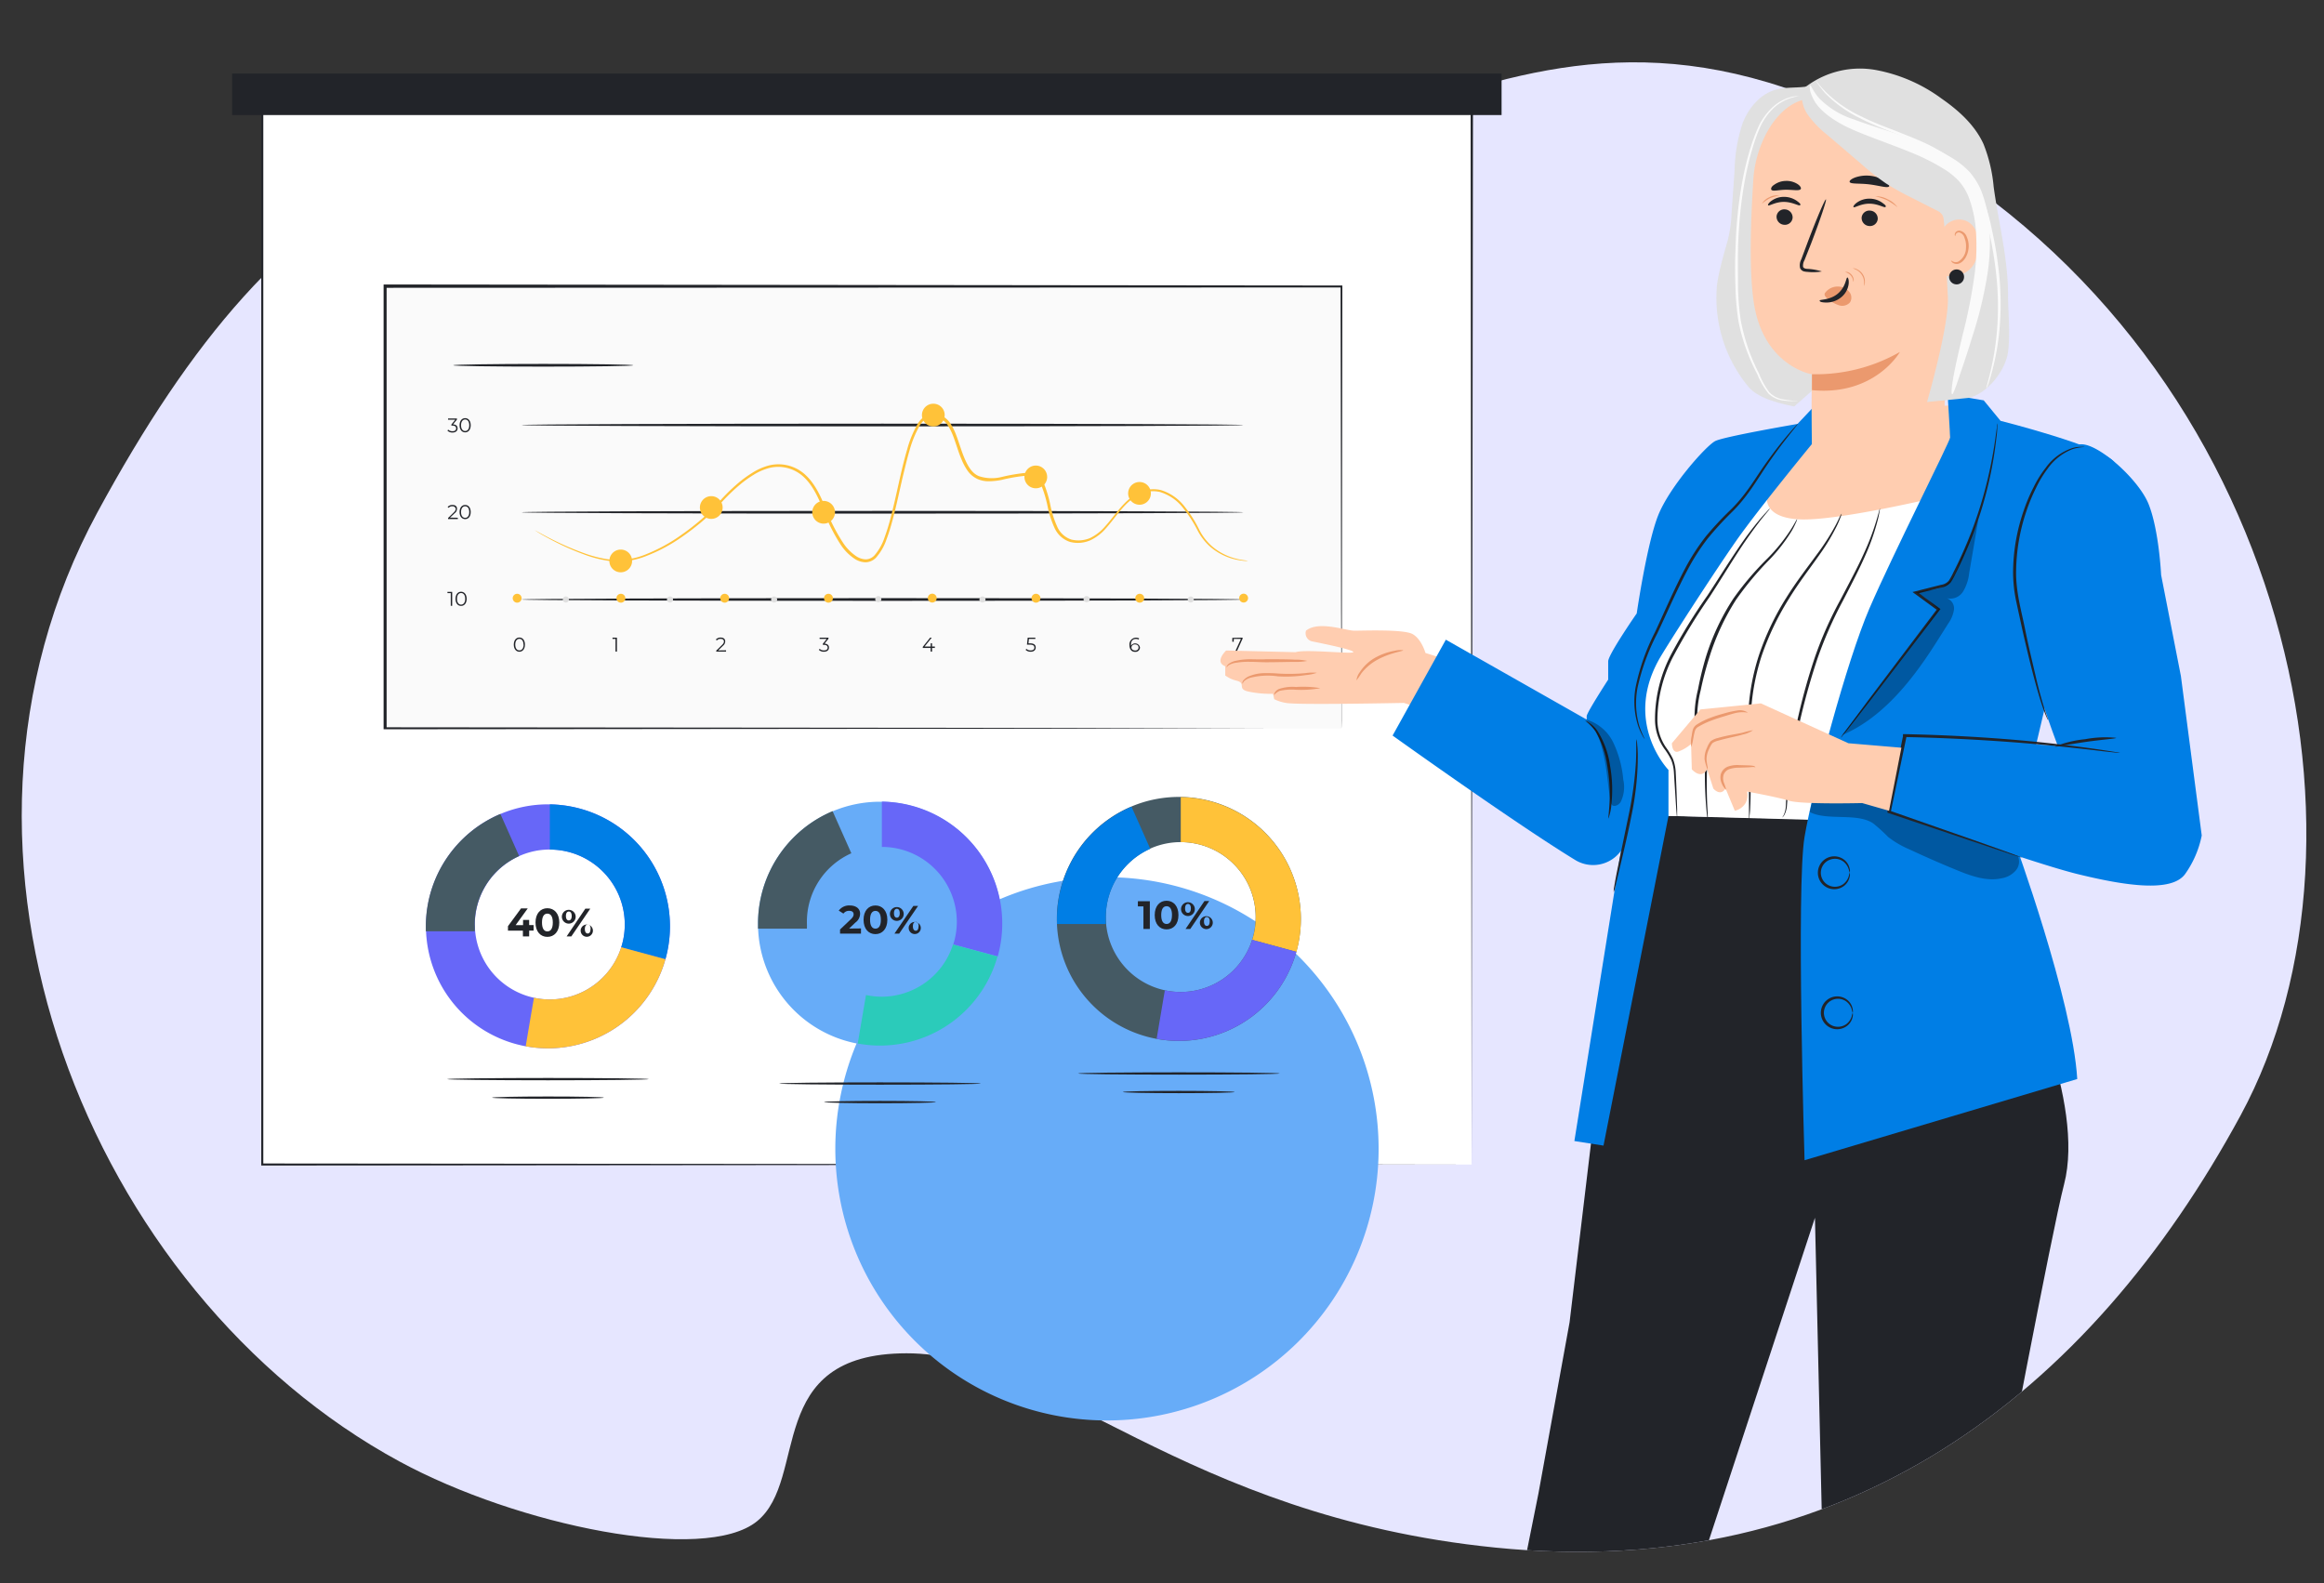 <svg xmlns="http://www.w3.org/2000/svg" xmlns:xlink="http://www.w3.org/1999/xlink" width="634" height="432" viewBox="0 0 634 432">
  <rect x="0" y="0" width="634" height="432" fill="#333333" stroke="none"/>
  <defs>
    <clipPath id="clip-path">
      <rect id="Rectangle_5276" data-name="Rectangle 5276" width="634" height="432" transform="translate(162 5509)" fill="none" stroke="#707070" stroke-width="1"/>
    </clipPath>
    <clipPath id="clip-path-2">
      <rect id="Rectangle_5275" data-name="Rectangle 5275" width="623.256" height="586.834" fill="none"/>
    </clipPath>
    <clipPath id="clip-path-4">
      <path id="Path_29614" data-name="Path 29614" d="M476.18,0V5.427C433.9-7.158,401.8,4.549,367.808,16.255c-33.974,11.7-69.837,23.4-119.631,10.85C126.528-3.558,71.521,28.957,20.674,122.734A172.4,172.4,0,0,0,0,205.211v.513c.1,72.143,42.4,143.119,103.107,176.032,32.254,17.489,83.2,27.882,97.47,16.288s1.618-45.785,40.805-45.831,75.238,44.4,160.567,53c95.719,9.649,162.08-41.759,203.378-117.928,36.989-68.221,17.353-182.107-64.646-247.154V0Z" fill="none"/>
    </clipPath>
    <clipPath id="clip-path-5">
      <rect id="Rectangle_5272" data-name="Rectangle 5272" width="57.106" height="22.118" fill="none"/>
    </clipPath>
    <clipPath id="clip-path-6">
      <rect id="Rectangle_5273" data-name="Rectangle 5273" width="10.46" height="23.549" fill="none"/>
    </clipPath>
    <clipPath id="clip-path-7">
      <rect id="Rectangle_5274" data-name="Rectangle 5274" width="37.326" height="58.935" fill="none"/>
    </clipPath>
  </defs>
  <g id="team-dev-process-step-3" transform="translate(-162 -5509)" clip-path="url(#clip-path)">
    <g id="Group_9865" data-name="Group 9865" transform="translate(167.93 5526)">
      <g id="Group_9864" data-name="Group 9864" clip-path="url(#clip-path-2)">
        <g id="Group_9852" data-name="Group 9852">
          <g id="Group_9851" data-name="Group 9851" clip-path="url(#clip-path-2)">
            <path id="Path_29490" data-name="Path 29490" d="M509.483,19.527C401.617-38.958,360.076,55.311,248.176,27.1,126.528-3.558,71.52,28.956,20.674,122.734s-2.019,213.233,82.432,259.022c32.255,17.488,83.2,27.881,97.471,16.288s1.618-45.785,40.805-45.831,75.238,44.4,160.567,53c95.719,9.648,162.079-41.759,203.378-117.929s12.023-209.275-95.843-267.76" transform="translate(0 0)" fill="#e6e6ff"/>
            <rect id="Rectangle_5268" data-name="Rectangle 5268" width="329.987" height="289.661" transform="translate(65.547 11.055)" fill="#fff"/>
            <path id="Path_29491" data-name="Path 29491" d="M383.338,298.7c0-2.243-.109-115.33-.267-289.649l.267.267L53.387,9.367l.316-.316V298.7l-.279-.279,329.987.279-329.987.279h-.279V8.736H383.714V9c-.267,174.379-.376,287.454-.376,289.7" transform="translate(12.196 2.005)" fill="#222429"/>
            <rect id="Rectangle_5269" data-name="Rectangle 5269" width="346.323" height="11.325" transform="translate(57.385 3.065)" fill="#222429"/>
            <rect id="Rectangle_5270" data-name="Rectangle 5270" width="260.913" height="120.617" transform="translate(99.072 61.156)" fill="#fafafa"/>
            <path id="Path_29492" data-name="Path 29492" d="M341.582,170.46v-8.427c0-5.5,0-13.6-.073-24.031,0-20.83-.085-50.924-.146-88.159l.267.267-260.887.1.375-.363V170.46l-.352-.352,187.327.17,54.113.1h.242l-54.039.1-187.559.17h-.557V49.3h.387l260.9.278h.267v.268c-.06,37.272-.109,67.451-.134,88.328,0,10.392,0,18.479-.073,23.97v6.221c0,1.37-.06,2.1-.06,2.1" transform="translate(18.426 11.313)" fill="#222429"/>
            <path id="Path_29493" data-name="Path 29493" d="M95.75,117.51v3.808h-.389v-3.468h-.9v-.339Z" transform="translate(21.678 26.966)" fill="#222429"/>
            <path id="Path_29494" data-name="Path 29494" d="M96.25,119.42c0-1.212.643-1.94,1.516-1.94s1.527.728,1.527,1.94-.642,1.928-1.527,1.928-1.516-.716-1.516-1.928m2.643,0c0-1.018-.461-1.588-1.127-1.588s-1.115.57-1.115,1.588S97.111,121,97.766,121s1.127-.569,1.127-1.576" transform="translate(22.088 26.959)" fill="#222429"/>
            <path id="Path_29495" data-name="Path 29495" d="M97.281,101.713v.352H94.613v-.279l1.588-1.552c.424-.424.51-.679.51-.945a.848.848,0,0,0-.9-.7,1.211,1.211,0,0,0-1.03.424l-.279-.242a1.682,1.682,0,0,1,1.345-.546c.776,0,1.212.387,1.212,1.03a1.536,1.536,0,0,1-.63,1.212l-1.286,1.212Z" transform="translate(21.687 22.539)" fill="#222429"/>
            <path id="Path_29496" data-name="Path 29496" d="M97.147,100.16c0-1.212.644-1.94,1.529-1.94s1.513.728,1.513,1.94-.641,1.928-1.513,1.928-1.529-.716-1.529-1.928m2.645,0c0-1.018-.461-1.576-1.115-1.576s-1.127.558-1.127,1.576.46,1.576,1.127,1.576,1.115-.558,1.115-1.576" transform="translate(22.293 22.54)" fill="#222429"/>
            <path id="Path_29497" data-name="Path 29497" d="M97.218,81.746c0,.631-.473,1.127-1.382,1.127a1.945,1.945,0,0,1-1.371-.5l.182-.3a1.683,1.683,0,0,0,1.212.436c.631,0,.97-.29.97-.764s-.315-.764-1.018-.764h-.279v-.291l1.055-1.322H94.624V79.03h2.425v.291l-1.079,1.345c.837-.012,1.249.413,1.249,1.079" transform="translate(21.678 18.136)" fill="#222429"/>
            <path id="Path_29498" data-name="Path 29498" d="M97.147,80.9c0-1.212.644-1.94,1.529-1.94s1.513.728,1.513,1.94-.641,1.94-1.513,1.94-1.529-.728-1.529-1.94m2.645,0c0-1.018-.461-1.576-1.115-1.576s-1.127.558-1.127,1.576.46,1.576,1.127,1.576,1.115-.558,1.115-1.576" transform="translate(22.293 18.12)" fill="#222429"/>
            <path id="Path_29499" data-name="Path 29499" d="M109.179,129.578c0-1.212.643-1.94,1.528-1.94s1.515.728,1.515,1.94-.642,1.94-1.515,1.94-1.528-.728-1.528-1.94m2.643,0c0-1.018-.461-1.576-1.115-1.576s-1.127.558-1.127,1.576.46,1.576,1.127,1.576,1.152-.558,1.152-1.576Z" transform="translate(25.055 29.291)" fill="#222429"/>
            <path id="Path_29500" data-name="Path 29500" d="M132.294,127.667v3.808h-.388v-3.456h-.824v-.352Z" transform="translate(30.081 29.297)" fill="#222429"/>
            <path id="Path_29501" data-name="Path 29501" d="M156.8,131.128v.352h-2.679v-.267l1.587-1.552c.425-.424.51-.68.51-.934,0-.449-.316-.714-.885-.714a1.27,1.27,0,0,0-1.043.424l-.279-.243a1.685,1.685,0,0,1,1.345-.545c.777,0,1.214.4,1.214,1.03a1.554,1.554,0,0,1-.618,1.212l-1.3,1.274Z" transform="translate(35.342 29.292)" fill="#222429"/>
            <path id="Path_29502" data-name="Path 29502" d="M179.632,130.383c0,.631-.461,1.127-1.382,1.127a1.94,1.94,0,0,1-1.371-.5l.194-.3a1.647,1.647,0,0,0,1.212.436c.631,0,.982-.289.982-.763s-.327-.75-1.03-.75h-.279v-.291l1.055-1.323h-1.94v-.352H179.5v.28L178.42,129.3c.8.037,1.212.472,1.212,1.078" transform="translate(40.59 29.297)" fill="#222429"/>
            <path id="Path_29503" data-name="Path 29503" d="M203.224,130.48h-.764v.995h-.388v-.995h-2.145v-.291l2.013-2.522h.436l-1.952,2.425h1.661v-.884h.376v.884h.764Z" transform="translate(45.879 29.297)" fill="#222429"/>
            <path id="Path_29504" data-name="Path 29504" d="M225.5,130.359c0,.643-.449,1.152-1.382,1.152a1.945,1.945,0,0,1-1.359-.5l.182-.3a1.652,1.652,0,0,0,1.212.436c.643,0,.982-.315.982-.776s-.3-.788-1.212-.788h-.813l.207-1.916H225.4v.352h-1.746l-.133,1.212h.5c1.043,0,1.479.449,1.479,1.127" transform="translate(51.118 29.297)" fill="#222429"/>
            <path id="Path_29505" data-name="Path 29505" d="M248.655,130.335a1.214,1.214,0,0,1-1.21,1.216q-.044,0-.089,0c-1.018,0-1.564-.7-1.564-1.9a1.81,1.81,0,0,1,2.643-1.77l-.157.315a1.433,1.433,0,0,0-.74-.17c-.824,0-1.345.521-1.345,1.553a2.687,2.687,0,0,0,0,.315,1.333,1.333,0,0,1,2.461.449m-.389,0c0-.5-.364-.825-.958-.825a.885.885,0,0,0-.977.782c0,.018,0,.037,0,.055,0,.424.352.813,1.007.813a.824.824,0,0,0,.926-.708.747.747,0,0,0,.007-.1Z" transform="translate(56.405 29.297)" fill="#222429"/>
            <path id="Path_29506" data-name="Path 29506" d="M271.413,127.667v.279l-1.6,3.529h-.424l1.564-3.456H269v.764h-.388v-1.055Z" transform="translate(61.642 29.297)" fill="#222429"/>
            <path id="Path_29507" data-name="Path 29507" d="M307.8,119.276c0,.207-44.073.364-98.441.364s-98.441-.157-98.441-.364,44.061-.376,98.441-.376,98.441.17,98.441.376" transform="translate(25.453 27.285)" fill="#222429"/>
            <path id="Path_29508" data-name="Path 29508" d="M307.8,99.918c0,.207-44.073.364-98.441.364s-98.441-.157-98.441-.364,44.061-.376,98.441-.376,98.441.17,98.441.376" transform="translate(25.453 22.843)" fill="#222429"/>
            <path id="Path_29509" data-name="Path 29509" d="M307.8,80.559c0,.207-44.073.364-98.441.364s-98.441-.157-98.441-.364,44.061-.376,98.441-.376,98.441.17,98.441.376" transform="translate(25.453 18.4)" fill="#222429"/>
            <path id="Path_29510" data-name="Path 29510" d="M121.717,119.362a.825.825,0,0,1-.825.825h-.011a.813.813,0,0,1-.825-.8v-.025a.824.824,0,0,1,.813-.836h.012a.836.836,0,0,1,.836.836" transform="translate(27.551 27.199)" fill="#e0e0e0"/>
            <path id="Path_29511" data-name="Path 29511" d="M144.823,119.362a.814.814,0,0,1-.8.825H144a.825.825,0,0,1-.836-.813v-.012a.836.836,0,0,1,.836-.836.824.824,0,0,1,.825.824v.012" transform="translate(32.853 27.199)" fill="#e0e0e0"/>
            <path id="Path_29512" data-name="Path 29512" d="M167.1,118.536a.824.824,0,1,1-.825.825.825.825,0,0,1,.825-.825" transform="translate(38.158 27.202)" fill="#e0e0e0"/>
            <path id="Path_29513" data-name="Path 29513" d="M191.046,119.381a.836.836,0,1,1,0-.2.791.791,0,0,1,0,.2" transform="translate(43.459 27.181)" fill="#e0e0e0"/>
            <path id="Path_29514" data-name="Path 29514" d="M214.161,119.362a.825.825,0,0,1-.825.825h-.011a.813.813,0,0,1-.825-.8v-.025a.824.824,0,0,1,.813-.836h.012a.836.836,0,0,1,.836.836" transform="translate(48.765 27.199)" fill="#e0e0e0"/>
            <path id="Path_29515" data-name="Path 29515" d="M237.268,119.381a.836.836,0,1,1,0-.2.788.788,0,0,1,0,.2" transform="translate(54.066 27.181)" fill="#e0e0e0"/>
            <path id="Path_29516" data-name="Path 29516" d="M259.546,118.536a.824.824,0,1,1-.825.825.825.825,0,0,1,.825-.825" transform="translate(59.372 27.202)" fill="#e0e0e0"/>
            <path id="Path_29517" data-name="Path 29517" d="M111.368,119.146a1.212,1.212,0,1,1-1.212-1.212,1.212,1.212,0,0,1,1.212,1.212" transform="translate(25 27.064)" fill="#ffc239"/>
            <path id="Path_29518" data-name="Path 29518" d="M134.385,119.146a1.212,1.212,0,1,1-1.212-1.212,1.212,1.212,0,0,1,1.212,1.212" transform="translate(30.282 27.064)" fill="#ffc239"/>
            <path id="Path_29519" data-name="Path 29519" d="M157.412,119.146a1.212,1.212,0,1,1-1.212-1.212,1.212,1.212,0,0,1,1.212,1.212" transform="translate(35.567 27.064)" fill="#ffc239"/>
            <path id="Path_29520" data-name="Path 29520" d="M180.439,119.146a1.212,1.212,0,1,1-1.212-1.212,1.212,1.212,0,0,1,1.212,1.212" transform="translate(40.851 27.064)" fill="#ffc239"/>
            <path id="Path_29521" data-name="Path 29521" d="M203.466,119.147a1.207,1.207,0,1,1,0-.063c0,.021,0,.042,0,.063" transform="translate(46.135 27.063)" fill="#ffc239"/>
            <path id="Path_29522" data-name="Path 29522" d="M249.51,119.146a1.212,1.212,0,1,1-1.212-1.212,1.212,1.212,0,0,1,1.212,1.212" transform="translate(56.701 27.064)" fill="#ffc239"/>
            <path id="Path_29523" data-name="Path 29523" d="M226.483,119.146a1.212,1.212,0,1,1-1.212-1.212,1.212,1.212,0,0,1,1.212,1.212" transform="translate(51.417 27.064)" fill="#ffc239"/>
            <path id="Path_29524" data-name="Path 29524" d="M272.557,119.147a1.207,1.207,0,1,1,0-.063c0,.021,0,.042,0,.063" transform="translate(61.99 27.063)" fill="#ffc239"/>
            <path id="Path_29525" data-name="Path 29525" d="M136.59,111.225a3.1,3.1,0,1,1-3.1-3.1,3.1,3.1,0,0,1,3.1,3.1" transform="translate(29.92 24.812)" fill="#ffc239"/>
            <path id="Path_29526" data-name="Path 29526" d="M156.678,99.372a3.1,3.1,0,1,1-3.1-3.1,3.1,3.1,0,0,1,3.1,3.1" transform="translate(34.53 22.092)" fill="#ffc239"/>
            <path id="Path_29527" data-name="Path 29527" d="M181.608,100.427a3.1,3.1,0,1,1-3.1-3.1,3.1,3.1,0,0,1,3.1,3.1" transform="translate(40.251 22.334)" fill="#ffc239"/>
            <path id="Path_29528" data-name="Path 29528" d="M205.947,78.859a3.1,3.1,0,1,1-3.1-3.1h.012a3.092,3.092,0,0,1,3.092,3.092v.012" transform="translate(45.836 17.384)" fill="#ffc239"/>
            <path id="Path_29529" data-name="Path 29529" d="M228.688,92.575a3.1,3.1,0,1,1-3.116-3.092h.011a3.1,3.1,0,0,1,3.1,3.092" transform="translate(51.055 20.535)" fill="#ffc239"/>
            <path id="Path_29530" data-name="Path 29530" d="M251.7,96.224a3.1,3.1,0,1,1-3.116-3.092h.023a3.092,3.092,0,0,1,3.092,3.092" transform="translate(56.337 21.372)" fill="#ffc239"/>
            <path id="Path_29531" data-name="Path 29531" d="M308.431,118.149a5.538,5.538,0,0,1-.728,0,16.9,16.9,0,0,1-2.122-.279,16.075,16.075,0,0,1-7.36-3.5,15.339,15.339,0,0,1-3.637-4.7,34.709,34.709,0,0,0-3.8-5.868,12.556,12.556,0,0,0-6.4-4.462,8.114,8.114,0,0,0-4.231.157,11.343,11.343,0,0,0-3.929,2.219c-2.425,2.013-4.183,4.849-6.522,7.48a12.94,12.94,0,0,1-4.257,3.3,8.551,8.551,0,0,1-5.589.46,6.979,6.979,0,0,1-4.255-3.9,27.405,27.405,0,0,1-1.831-5.651,32.119,32.119,0,0,0-1.686-5.734,4.46,4.46,0,0,0-1.807-2.17,5.8,5.8,0,0,0-2.861-.558,47.171,47.171,0,0,0-6.232,1.1,18.2,18.2,0,0,1-3.274.364,7.272,7.272,0,0,1-3.345-.642,6.793,6.793,0,0,1-2.643-2.219,16.1,16.1,0,0,1-1.625-3.02c-.9-2.085-1.491-4.292-2.3-6.4a15.418,15.418,0,0,0-1.5-3,5.533,5.533,0,0,0-2.426-2.048c-.255-.073-.509-.17-.763-.231l-.824-.073a2.991,2.991,0,0,0-1.516.3A6.3,6.3,0,0,0,218.7,81.5a29.362,29.362,0,0,0-2.619,6.5c-.68,2.292-1.213,4.619-1.8,6.983-.91,3.9-1.709,7.8-2.716,11.6-.509,1.9-1.055,3.8-1.746,5.626a14.534,14.534,0,0,1-2.935,5.1,4.131,4.131,0,0,1-2.8,1.212,5.749,5.749,0,0,1-2.861-.873,13.521,13.521,0,0,1-4.013-4.074,48.928,48.928,0,0,1-4.85-9.857c-1.357-3.262-2.886-6.5-5.42-8.718a10.149,10.149,0,0,0-9.106-2.219,15.551,15.551,0,0,0-4.329,1.9,30.532,30.532,0,0,0-3.783,2.739,50.365,50.365,0,0,0-6.3,6.342,68.608,68.608,0,0,1-9.348,7.772,45.15,45.15,0,0,1-9.579,5.177,20.857,20.857,0,0,1-9.372,1.564,32.408,32.408,0,0,1-7.808-1.891,72.175,72.175,0,0,1-10.136-4.631c-1.127-.618-1.977-1.1-2.534-1.454s-.837-.546-.837-.546l.885.472,2.559,1.371a79.138,79.138,0,0,0,10.173,4.486,33.1,33.1,0,0,0,7.736,1.794,20.6,20.6,0,0,0,9.166-1.6,45,45,0,0,0,9.445-5.188,67.02,67.02,0,0,0,9.227-7.736,51.576,51.576,0,0,1,6.366-6.463,31.017,31.017,0,0,1,3.856-2.8,16.151,16.151,0,0,1,4.5-1.988,10.806,10.806,0,0,1,9.7,2.34c2.679,2.341,4.243,5.675,5.614,8.96a48.593,48.593,0,0,0,4.849,9.7,13.085,13.085,0,0,0,3.8,3.856,5.071,5.071,0,0,0,2.509.764,3.345,3.345,0,0,0,2.279-1.043,14.23,14.23,0,0,0,2.765-4.85,56.787,56.787,0,0,0,1.709-5.554c.995-3.782,1.807-7.674,2.7-11.59.558-2.426,1.129-4.718,1.807-7.02a29.084,29.084,0,0,1,2.716-6.681,6.942,6.942,0,0,1,2.559-2.643,3.735,3.735,0,0,1,1.879-.387l.922.1c.3.074.594.182.9.267a6.148,6.148,0,0,1,2.79,2.316,15.74,15.74,0,0,1,1.576,3.152c.824,2.158,1.419,4.352,2.292,6.377s1.964,4.05,3.916,4.85a11.192,11.192,0,0,0,6.2.23,47.561,47.561,0,0,1,6.329-1.091,6.427,6.427,0,0,1,3.2.642,5.161,5.161,0,0,1,2.1,2.486,32.494,32.494,0,0,1,1.709,5.868,27.152,27.152,0,0,0,1.77,5.517,6.394,6.394,0,0,0,3.868,3.638,8.063,8.063,0,0,0,5.177-.413,12.436,12.436,0,0,0,4.061-3.152c2.3-2.534,4.11-5.42,6.608-7.492a11.975,11.975,0,0,1,4.122-2.3,8.691,8.691,0,0,1,4.486-.133,12.92,12.92,0,0,1,6.607,4.667,33.54,33.54,0,0,1,3.783,5.965,15.123,15.123,0,0,0,3.5,4.644,16.249,16.249,0,0,0,7.2,3.578,20.615,20.615,0,0,0,2.085.352Z" transform="translate(26.116 17.888)" fill="#ffc239"/>
            <path id="Path_29532" data-name="Path 29532" d="M144.84,67.3c0,.207-11,.364-24.553.364s-24.54-.157-24.54-.364,10.985-.376,24.54-.376,24.553.17,24.553.376" transform="translate(21.972 15.357)" fill="#222429"/>
            <path id="Path_29533" data-name="Path 29533" d="M122.975,164.658a33.283,33.283,0,1,0,33.282,33.283v-.049a33.283,33.283,0,0,0-33.282-33.234m.5,53.228a20.449,20.449,0,1,1,.012,0Z" transform="translate(20.583 37.786)" fill="#6767f8"/>
            <path id="Path_29534" data-name="Path 29534" d="M117.177,164.668V177a20.442,20.442,0,0,1,20.443,20.443,20.143,20.143,0,0,1-.97,6.2l12.064,3.274a33.259,33.259,0,0,0-31.524-42.243Z" transform="translate(26.89 37.788)" fill="#007ee5"/>
            <path id="Path_29535" data-name="Path 29535" d="M103,196.956a20.442,20.442,0,0,1,12.125-18.672l-5.117-11.494A33.284,33.284,0,0,0,89.662,197.4V198.8H103a15.608,15.608,0,0,0,0-1.843" transform="translate(20.576 38.275)" fill="#455a64"/>
            <path id="Path_29536" data-name="Path 29536" d="M118.394,210.61a20.308,20.308,0,0,1-4.317-.461c-.521,2.958-1.491,8.706-2.255,13.24a33.281,33.281,0,0,0,38.12-23.752l-12.064-3.273a20.457,20.457,0,0,1-19.485,14.246" transform="translate(25.661 45.062)" fill="#ffc239"/>
            <path id="Path_29537" data-name="Path 29537" d="M114.883,193.807h-1.212V195.4h-1.71v-1.588h-4.073v-1.212l3.564-4.85h1.831l-3.3,4.559h2.025v-1.419h1.661V192.3h1.212Z" transform="translate(24.758 43.084)" fill="#222429"/>
            <path id="Path_29538" data-name="Path 29538" d="M114,191.61c0-2.486,1.382-3.9,3.236-3.9s3.251,1.418,3.251,3.9-1.382,3.916-3.251,3.916S114,194.108,114,191.61m4.716,0c0-1.71-.606-2.425-1.48-2.425s-1.467.714-1.467,2.425.607,2.425,1.467,2.425S118.718,193.331,118.718,191.61Z" transform="translate(26.161 43.075)" fill="#222429"/>
            <path id="Path_29539" data-name="Path 29539" d="M119.861,189.805a1.881,1.881,0,1,1-.011.218,2.1,2.1,0,0,1,.011-.218m2.668,0c0-.813-.315-1.214-.788-1.214s-.788.4-.788,1.214.327,1.212.788,1.212S122.529,190.616,122.529,189.805Zm3.722-2H127.6l-5.165,7.565h-1.285Zm-1.212,5.565a1.668,1.668,0,1,1-.047.241,1.58,1.58,0,0,1,.011-.241Zm2.656,0c0-.8-.3-1.212-.788-1.212s-.788.4-.788,1.212.327,1.211.788,1.211.751-.411.751-1.211Z" transform="translate(27.503 43.098)" fill="#222429"/>
            <path id="Path_29540" data-name="Path 29540" d="M149.437,225.692c0,.17-12.33.315-27.535.315s-27.535-.145-27.535-.315,12.332-.315,27.535-.315,27.535.133,27.535.315" transform="translate(21.655 51.72)" fill="#222429"/>
            <path id="Path_29541" data-name="Path 29541" d="M134.891,229.8c0,.17-6.838.315-15.278.315s-15.276-.145-15.276-.315,6.838-.315,15.276-.315,15.278.133,15.278.315" transform="translate(23.943 52.664)" fill="#222429"/>
            <path id="Path_29542" data-name="Path 29542" d="M196.651,164.077a33.283,33.283,0,1,0,33.283,33.283,33.284,33.284,0,0,0-33.283-33.283m.5,53.228a74.107,74.107,0,1,0,.025-.037h-.025Z" transform="translate(37.49 37.653)" fill="#67acf8"/>
            <path id="Path_29543" data-name="Path 29543" d="M190.853,164.084v12.33A20.443,20.443,0,0,1,211.3,196.821a20.15,20.15,0,0,1-.97,6.2l12.125,3.274a33.261,33.261,0,0,0-31.525-42.244Z" transform="translate(43.797 37.646)" fill="#6767f8"/>
            <path id="Path_29544" data-name="Path 29544" d="M176.706,196.334a20.442,20.442,0,0,1,12.125-18.672l-5.117-11.494a33.284,33.284,0,0,0-20.345,30.663v1.394h13.337c.037-.606,0-1.236,0-1.891" transform="translate(37.49 38.132)" fill="#455a64"/>
            <path id="Path_29545" data-name="Path 29545" d="M192.071,210a20.306,20.306,0,0,1-4.317-.461c-.521,2.959-1.491,8.706-2.255,13.24a33.281,33.281,0,0,0,38.12-23.752l-12.125-3.273A20.454,20.454,0,0,1,192.071,210" transform="translate(42.569 44.922)" fill="#2bcbba"/>
            <path id="Path_29546" data-name="Path 29546" d="M187.35,193.364v1.418h-5.711v-1.126l2.91-2.765c.666-.631.788-1.018.788-1.382,0-.606-.412-.945-1.212-.945a1.85,1.85,0,0,0-1.564.75l-1.274-.811a3.5,3.5,0,0,1,3.007-1.405c1.686,0,2.813.859,2.813,2.23a3.006,3.006,0,0,1-1.274,2.423L184.1,193.4Z" transform="translate(41.602 42.934)" fill="#222429"/>
            <path id="Path_29547" data-name="Path 29547" d="M186.791,191c0-2.486,1.382-3.9,3.237-3.9s3.25,1.418,3.25,3.9-1.382,3.916-3.25,3.916-3.237-1.419-3.237-3.916m4.716,0c0-1.71-.606-2.425-1.479-2.425s-1.467.714-1.467,2.425.606,2.425,1.467,2.425,1.479-.679,1.479-2.425" transform="translate(42.865 42.935)" fill="#222429"/>
            <path id="Path_29548" data-name="Path 29548" d="M192.65,189.194a1.881,1.881,0,1,1-.011.218,2.115,2.115,0,0,1,.011-.218m2.668,0c0-.8-.315-1.212-.788-1.212s-.788.4-.788,1.212.327,1.212.788,1.212S195.318,190.005,195.318,189.194Zm3.722-2h1.286l-5.165,7.566h-1.286Zm-1.212,5.566a1.65,1.65,0,1,1-.052.247,2,2,0,0,1,.016-.284Zm2.656,0c0-.8-.3-1.212-.788-1.212s-.788.4-.788,1.212.327,1.212.788,1.212.751-.412.751-1.249Z" transform="translate(44.207 42.957)" fill="#222429"/>
            <path id="Path_29549" data-name="Path 29549" d="M223.114,226.669c0,.182-12.33.315-27.535.315s-27.535-.133-27.535-.315,12.319-.315,27.535-.315,27.535.145,27.535.315" transform="translate(38.563 51.944)" fill="#222429"/>
            <path id="Path_29550" data-name="Path 29550" d="M208.568,230.781c0,.182-6.838.327-15.278.327s-15.276-.145-15.276-.327,6.838-.315,15.276-.315,15.278.145,15.278.315" transform="translate(40.851 52.888)" fill="#222429"/>
            <path id="Path_29551" data-name="Path 29551" d="M262.974,163.012a33.283,33.283,0,1,0,33.27,33.294v-.012a33.283,33.283,0,0,0-33.27-33.282m.5,53.216a20.443,20.443,0,1,1,20.443-20.443v.061a20.443,20.443,0,0,1-20.443,20.381" transform="translate(52.707 37.408)" fill="#455a64"/>
            <path id="Path_29552" data-name="Path 29552" d="M257.173,163.022V175.34a20.454,20.454,0,0,1,19.485,26.675l12.064,3.274a33.295,33.295,0,0,0-31.524-42.23Z" transform="translate(59.016 37.41)" fill="#ffc239"/>
            <path id="Path_29553" data-name="Path 29553" d="M243.035,195.348a20.467,20.467,0,0,1,12.125-18.672l-5.117-11.494A33.3,33.3,0,0,0,229.7,195.8v1.394h13.337Z" transform="translate(52.711 37.906)" fill="#007ee5"/>
            <path id="Path_29554" data-name="Path 29554" d="M258.39,208.954a20.412,20.412,0,0,1-4.329-.461c-.509,2.97-1.479,8.718-2.243,13.24a33.281,33.281,0,0,0,38.12-23.752l-12.064-3.273a20.444,20.444,0,0,1-19.485,14.246" transform="translate(57.788 44.682)" fill="#6767f8"/>
            <path id="Path_29555" data-name="Path 29555" d="M250.918,186.157v7.566h-1.746v-6.16h-1.516v-1.407Z" transform="translate(56.833 42.72)" fill="#222429"/>
            <path id="Path_29556" data-name="Path 29556" d="M251.394,189.965c0-2.5,1.382-3.916,3.237-3.916s3.237,1.418,3.237,3.916-1.37,3.9-3.237,3.9-3.237-1.407-3.237-3.9m4.716,0c0-1.721-.606-2.424-1.479-2.424s-1.467.714-1.467,2.424.606,2.425,1.467,2.425,1.467-.714,1.467-2.425Z" transform="translate(57.69 42.695)" fill="#222429"/>
            <path id="Path_29557" data-name="Path 29557" d="M257.244,188.119a1.881,1.881,0,1,1-.011.218,2.111,2.111,0,0,1,.011-.218m2.668,0c0-.813-.316-1.212-.788-1.212s-.788.4-.788,1.212.327,1.212.788,1.212.788-.352.788-1.212m3.709-2h1.3l-5.165,7.615h-1.286Zm-1.212,5.566a1.758,1.758,0,1,1-.028.223c0-.049,0-.1,0-.15Zm2.656,0c0-.8-.315-1.212-.788-1.212s-.788.387-.788,1.212.327,1.212.788,1.212.763-.364.763-1.14Z" transform="translate(59.03 42.71)" fill="#222429"/>
            <path id="Path_29558" data-name="Path 29558" d="M289.436,224.44c0,.182-12.33.315-27.535.315s-27.548-.133-27.548-.315,12.332-.315,27.548-.315,27.535.133,27.535.315" transform="translate(53.78 51.432)" fill="#222429"/>
            <path id="Path_29559" data-name="Path 29559" d="M274.846,228.552c0,.182-6.838.315-15.265.315s-15.278-.133-15.278-.315,6.838-.315,15.278-.315,15.265.145,15.265.315" transform="translate(56.063 52.376)" fill="#222429"/>
          </g>
        </g>
        <g id="Group_9863" data-name="Group 9863">
          <g id="Group_9862" data-name="Group 9862" clip-path="url(#clip-path-4)">
            <path id="Path_29560" data-name="Path 29560" d="M459.685,169.218c0,1.084,11.317,39.348,11.317,39.348s18.327,36.564,12.4,59.2c-3.269,12.476-18,90.528-18,90.528s-5.6,59.507-8.8,85.162-4.4,39.422-4.4,39.422l-28.075-1.129-6.6-114.762-2.082-90.117L378.143,390.327s-7.961,35.054-12.3,49.846S351.7,486.457,351.7,486.457l-30.3-4.486s3.269-55.168,6.157-68.537,12.462-61.384,12.462-61.384l8.488-46.664,9.09-75.956,7.9-29.2,9.822-33.03Z" transform="translate(73.754 38.368)" fill="#222429"/>
            <path id="Path_29561" data-name="Path 29561" d="M321.911,132.43s-1.084-3.841-3.563-5.175-13.5-.9-15.833-.9-9.778-2.8-13.194,0a2.273,2.273,0,0,0,1.461,2.863,2.219,2.219,0,0,0,.269.069c4.031.807,11.493,2.375,11.156,2.932s-13.091-.864-15.731,0l-18.941-.455s-3.327,3.079-.248,4.3v2.507a8.6,8.6,0,0,0,3.269,1.467c2.477.748-.161,2.228,3.093,2.931a28.721,28.721,0,0,0,6.685.6l.309,1.467a10.812,10.812,0,0,0,3.254,1.025c2.638.6,32.12,0,32.12,0l15.057,4.78,2.169-14.837Z" transform="translate(61.037 28.712)" fill="#ffcdb0"/>
            <path id="Path_29562" data-name="Path 29562" d="M308.916,130.479c0,.279-3.59.616-7.33,2.742a14.1,14.1,0,0,0-4.105,3.562,21.833,21.833,0,0,1-1.319,1.907,4.406,4.406,0,0,1,.879-2.2,12.024,12.024,0,0,1,4.15-3.944,16.652,16.652,0,0,1,5.381-1.92,6.15,6.15,0,0,1,2.345-.146" transform="translate(67.963 29.931)" fill="#eb996e"/>
            <path id="Path_29563" data-name="Path 29563" d="M290.505,138.948a29.2,29.2,0,0,1-6.611.44,14.968,14.968,0,0,0-4.515.307,4.407,4.407,0,0,0-1.468,1.1c-.117,0,0-.953,1.2-1.582a11.388,11.388,0,0,1,4.735-.586,28.725,28.725,0,0,1,6.656.322" transform="translate(63.767 31.797)" fill="#eb996e"/>
            <path id="Path_29564" data-name="Path 29564" d="M291.165,135.475a12.6,12.6,0,0,1-3.049.631,34.771,34.771,0,0,1-7.565.337,19.54,19.54,0,0,0-7.33.337,4.544,4.544,0,0,0-1.906.982c-.352.352-.309.675-.381.675s-.205-.353.146-.866a4.256,4.256,0,0,1,1.965-1.3,11.08,11.08,0,0,1,3.386-.69,37.013,37.013,0,0,1,4.179.1,48.115,48.115,0,0,0,7.447-.117,13.019,13.019,0,0,1,3.108-.089" transform="translate(62.155 31.077)" fill="#eb996e"/>
            <path id="Path_29565" data-name="Path 29565" d="M289.332,132.915a15.067,15.067,0,0,1-3.3.264c-2.037,0-4.853.1-7.961.1-1.554,0-3.034-.132-4.4-.117a19.325,19.325,0,0,0-3.5.22,5.54,5.54,0,0,0-2.2.674c-.44.294-.558.6-.616.572s0-.381.439-.807a5,5,0,0,1,2.273-.982,17.254,17.254,0,0,1,3.606-.381c1.364,0,2.844.089,4.4,0,3.093,0,5.865,0,7.931.118a13.651,13.651,0,0,1,3.328.337" transform="translate(61.349 30.397)" fill="#eb996e"/>
            <path id="Path_29566" data-name="Path 29566" d="M400.939,84.915,386.5,102.61l3.269,7.3,17.021,1.26,17.445-2.873,9.72-3.489L440.2,88.771l-1.935-12.651-6.8.278Z" transform="translate(88.694 17.468)" fill="#ffcdb0"/>
            <path id="Path_29567" data-name="Path 29567" d="M393.632,96.485s-1.158,5.747,9.265,6.083,37.267-6.083,37.267-6.083l21.874,38.571-23.208,50.388-72.262-1.993V170.858s-6.289-4.311-6.964-17.593a55.388,55.388,0,0,1,3.313-22.533Z" transform="translate(82.499 22.142)" fill="#fff"/>
            <path id="Path_29568" data-name="Path 29568" d="M414.641,81.066s-19.939,3.416-22.431,4.662-12.461,12.461-15.569,20.246-5.865,26.784-5.865,26.784-7.785,11.215-7.785,13.078v4.984s-5.863,9.031-5.863,9.969v.938l-38.425-21.8-14.529,26.155s33.719,24.146,49.846,33.968a9.368,9.368,0,0,0,12.446-2.507l-12.7,79.166,7.946,1.247,17.724-89.9V175.464s-12.8-13.194-2.008-31.124c3.752-6.215,14.66-23.045,20.524-31.446s20.76-26.521,20.76-26.521l.074-9.7Z" transform="translate(69.802 17.594)" fill="#007ee5"/>
            <path id="Path_29569" data-name="Path 29569" d="M434.8,73.675l9.852,1.643,4.588,5.586S477,87.91,480.279,92.176,463.3,150.819,463.3,150.819L452.85,195.049s16.039,43.805,17.314,65.429L395.776,282.63s-2.3-74.768,0-88.241,11.48-47.9,17.709-62.336,21.992-45.594,21.992-46.576-.675-11.8-.675-11.8" transform="translate(90.588 16.907)" fill="#007ee5"/>
            <g id="Group_9855" data-name="Group 9855" transform="translate(487.771 200.773)" opacity="0.3">
              <g id="Group_9854" data-name="Group 9854">
                <g id="Group_9853" data-name="Group 9853" clip-path="url(#clip-path-5)">
                  <path id="Path_29570" data-name="Path 29570" d="M453.509,179.084a5.4,5.4,0,0,0-2.477-2.111c-7.33-3.841-15.966-4.3-23.75-7.14-7.4-2.7-14.66-7.624-22.416-6.318-3.034.513-4.545.5-7.58,1.055l-.557,2.492c4.721,2.477,12.842.133,17.284,3.079a46.723,46.723,0,0,1,4.105,3.724,25.447,25.447,0,0,0,5.865,3.415q6.259,2.932,12.637,5.542c4.033,1.671,8.4,3.284,12.653,2.287a6.522,6.522,0,0,0,3.636-2.053,3.708,3.708,0,0,0,.6-3.972" transform="translate(-396.729 -163.299)"/>
                </g>
              </g>
            </g>
            <path id="Path_29571" data-name="Path 29571" d="M465.776,84.941c-1.114.44-13.356,23.589-16.2,35.185s10.8,46.913,10.8,46.913l-41.988-2.8-4.076,20.716s38.675,13.928,51.459,17.065,25.6,5.116,29.321,0a27.282,27.282,0,0,0,4.545-10.527L493.953,148l-5.395-27.577s-.572-12.226-3.415-19.337-15.1-17.856-19.367-16.141" transform="translate(95.078 19.45)" fill="#007ee5"/>
            <path id="Path_29572" data-name="Path 29572" d="M368.528,184.817a4.354,4.354,0,0,1-.132-.968c0-.718-.118-1.641-.205-2.786-.161-2.507-.381-5.981-.645-10.261a10.967,10.967,0,0,0-.733-3.211,19.543,19.543,0,0,0-1.906-3.079A13.851,13.851,0,0,1,362.4,156.7a38.12,38.12,0,0,1,4.515-18.092,152.829,152.829,0,0,1,9.822-15.891c3.138-4.795,5.865-9.193,8.312-12.769a92.388,92.388,0,0,1,6.172-8.225c.792-.923,1.467-1.627,1.877-2.082a5.449,5.449,0,0,1,.7-.675,6.56,6.56,0,0,1-.586.777l-1.774,2.155c-1.465,1.906-3.577,4.721-5.952,8.342s-5.043,8.033-8.166,12.858a161.042,161.042,0,0,0-9.719,15.862,37.638,37.638,0,0,0-4.545,17.725,13.33,13.33,0,0,0,2.316,7.476,20.077,20.077,0,0,1,1.935,3.21,11.741,11.741,0,0,1,.733,3.4c.22,4.4.323,7.843.4,10.262,0,1.143,0,2.067.074,2.785a5,5,0,0,1,.015,1" transform="translate(83.164 22.711)" fill="#222429"/>
            <path id="Path_29573" data-name="Path 29573" d="M399.163,101.4a3.761,3.761,0,0,1-.322.866,21.5,21.5,0,0,1-1.2,2.374,45.84,45.84,0,0,1-5.967,7.711,85.483,85.483,0,0,0-9.193,11.025,64.8,64.8,0,0,0-7.33,15.878,87.236,87.236,0,0,0-2.3,8.8,30.972,30.972,0,0,0-.953,8.342c.118,2.668,1.3,4.984,1.994,7.33a21.17,21.17,0,0,1,.659,6.744c-.087,4.105,0,7.419.133,9.72q.087,1.6.132,2.638a6.448,6.448,0,0,1,0,.925,3.517,3.517,0,0,1-.161-.91c-.074-.6-.176-1.466-.279-2.638-.191-2.287-.4-5.615-.381-9.735a20.7,20.7,0,0,0-.718-6.568,29.582,29.582,0,0,1-2.082-7.476,30.8,30.8,0,0,1,.909-8.547,89.214,89.214,0,0,1,2.141-8.825,63.371,63.371,0,0,1,7.535-16.039A81.187,81.187,0,0,1,391.158,112a48.93,48.93,0,0,0,6.1-7.506c1.275-1.95,1.759-3.123,1.906-3.093" transform="translate(85.177 23.269)" fill="#222429"/>
            <path id="Path_29574" data-name="Path 29574" d="M408.591,100.146a3.285,3.285,0,0,1-.264.879,25.657,25.657,0,0,1-1.025,2.42,56.759,56.759,0,0,1-5,8.254c-2.331,3.343-5.322,7.154-8.122,11.728a75.377,75.377,0,0,0-7.463,15.672,61.011,61.011,0,0,0-2.932,17.08c-.234,5.351,0,10.262,0,14.264s0,7.33-.132,9.632a22.331,22.331,0,0,1-.205,2.625,3.492,3.492,0,0,1-.132.894,5.339,5.339,0,0,1,0-.909v-2.61c0-2.272,0-5.556-.118-9.632s-.322-8.9-.132-14.294A60.978,60.978,0,0,1,386,138.865a73.22,73.22,0,0,1,7.521-15.82c2.859-4.588,5.865-8.385,8.283-11.728a62.612,62.612,0,0,0,5.175-8.063c.529-1.012.9-1.8,1.143-2.346a5.448,5.448,0,0,1,.47-.762" transform="translate(87.889 22.982)" fill="#222429"/>
            <path id="Path_29575" data-name="Path 29575" d="M417.282,99.013a3.715,3.715,0,0,1-.117.894,24.376,24.376,0,0,1-.557,2.551,58.773,58.773,0,0,1-3.167,9.031c-1.6,3.724-3.826,8.005-6.275,12.74a109.138,109.138,0,0,0-6.949,15.82,182.617,182.617,0,0,0-7.33,30.566c-.572,4-.777,7.243-.968,9.5a6.184,6.184,0,0,1-.718,2.522,2.039,2.039,0,0,1-.6.69,3.929,3.929,0,0,0,.47-.764,6.642,6.642,0,0,0,.557-2.477c.087-2.243.22-5.527.718-9.528a166.385,166.385,0,0,1,7.14-30.787,102.613,102.613,0,0,1,7.052-15.907c2.477-4.735,4.749-8.957,6.392-12.637a66.686,66.686,0,0,0,3.386-8.9c.66-2.111.894-3.328.968-3.313" transform="translate(89.635 22.722)" fill="#222429"/>
            <path id="Path_29576" data-name="Path 29576" d="M353.264,172.772c-.117,0,.146-1.614.279-4.207a43.679,43.679,0,0,0-.586-10.073,25.848,25.848,0,0,0-3.226-9.469,13.658,13.658,0,0,0-2.844-2.932,2.607,2.607,0,0,1,1.041.5,8.8,8.8,0,0,1,2.257,2.184,23.776,23.776,0,0,1,3.519,9.645,36.917,36.917,0,0,1,.381,10.264,14.677,14.677,0,0,1-.821,4.09" transform="translate(79.604 33.525)" fill="#222429"/>
            <path id="Path_29577" data-name="Path 29577" d="M360.7,166.274a3.631,3.631,0,0,1-.586-.836,17.284,17.284,0,0,1-1.217-2.668,21.813,21.813,0,0,1-.733-10.673,58.78,58.78,0,0,1,5.278-15.012c2.536-5.408,5.086-11.465,8.327-17.591a59.542,59.542,0,0,1,5.512-8.5,89.14,89.14,0,0,1,6.377-6.9c4.4-4.135,7.008-8.8,9.632-12.52s4.9-6.568,6.538-8.488c.821-.968,1.467-1.7,1.935-2.184a4.148,4.148,0,0,1,.719-.719,6.111,6.111,0,0,1-.6.807l-1.818,2.287c-1.569,1.978-3.8,4.868-6.318,8.605s-5.234,8.518-9.587,12.7a89.943,89.943,0,0,0-6.29,6.892,58.4,58.4,0,0,0-5.424,8.4c-3.225,6.07-5.791,12.125-8.357,17.52a59.888,59.888,0,0,0-5.395,14.808,22.418,22.418,0,0,0,.484,10.5,26.637,26.637,0,0,0,1.525,3.59" transform="translate(82.111 18.398)" fill="#222429"/>
            <path id="Path_29578" data-name="Path 29578" d="M353.23,191.89a6.646,6.646,0,0,1,.176-1.656c.176-1.056.455-2.581.821-4.4.806-3.913,1.861-9,3.034-14.66a97.6,97.6,0,0,0,2.038-14.762c.176-3.8,0-6.157.132-6.172a7.918,7.918,0,0,1,.235,1.656c.073.527.1,1.188.132,1.95s0,1.628,0,2.581a81.447,81.447,0,0,1-1.774,14.88c-1.129,5.732-2.4,10.848-3.254,14.572q-.616,2.617-1.056,4.4a7.456,7.456,0,0,1-.483,1.613" transform="translate(81.059 34.477)" fill="#222429"/>
            <path id="Path_29579" data-name="Path 29579" d="M446.33,80.066a6.652,6.652,0,0,1,0,1.084,30.112,30.112,0,0,1-.279,3.108,104.258,104.258,0,0,1-1.906,11.333,109.737,109.737,0,0,1-5.029,16.287c-1.186,2.932-2.565,6.07-4.134,9.178a21.3,21.3,0,0,1-1.306,2.374,4.174,4.174,0,0,1-2.507,1.467l-5.306,1.334-1.715.425.132-.675,6.231,4.575.307.219-.235.309-19.131,24.923-5.7,7.33-1.569,1.935a3.86,3.86,0,0,1-.572.645,4.923,4.923,0,0,1,.47-.734l1.466-2.008,5.527-7.448L430,130.659l.074.527-6.231-4.559-.659-.484.792-.191,1.715-.439,5.306-1.334a3.354,3.354,0,0,0,2.1-1.13,17.115,17.115,0,0,0,1.232-2.243c1.584-3.093,2.932-6.142,4.15-9.1a113.3,113.3,0,0,0,5.16-16.126c1.129-4.692,1.759-8.562,2.141-11.23.176-1.291.322-2.316.425-3.093a4.342,4.342,0,0,1,.132-1.188" transform="translate(92.621 18.374)" fill="#222429"/>
            <path id="Path_29580" data-name="Path 29580" d="M461.405,85.385a13.212,13.212,0,0,0-3.21.527,14.814,14.814,0,0,0-6.906,5.365,29.959,29.959,0,0,0-3.181,5.263,50.745,50.745,0,0,0-2.7,6.553,52.774,52.774,0,0,0-2.727,15.951c-.132,5.761,1.466,11.112,2.448,16.039s2.083,9.323,2.932,13.018,1.715,6.656,2.331,8.679c.337,1.012.572,1.8.777,2.316a4.954,4.954,0,0,1,.264.821,3.33,3.33,0,0,1-.411-.762c-.25-.5-.527-1.275-.91-2.287-.718-2.009-1.6-4.955-2.579-8.635s-2.038-8.092-3.152-12.989c-.527-2.463-1.1-5.043-1.671-7.726a38.166,38.166,0,0,1-.851-8.488,52.165,52.165,0,0,1,2.83-16.127,46.329,46.329,0,0,1,2.785-6.611,29.317,29.317,0,0,1,3.328-5.308,14.572,14.572,0,0,1,7.242-5.321,8.38,8.38,0,0,1,2.449-.338,3.133,3.133,0,0,1,.909.059" transform="translate(101.399 19.578)" fill="#222429"/>
            <path id="Path_29581" data-name="Path 29581" d="M450.652,182.757a3.38,3.38,0,0,1-.7-.191l-2.024-.631-7.521-2.522-26.14-8.8-.293-.1v-.307c1.3-6.318,2.742-13.195,4.237-20.525v-.6h.455c16.3.323,31.036,1.467,41.635,2.727,5.293.6,9.573,1.188,12.52,1.628l3.4.527a10.641,10.641,0,0,1,1.173.235,6.155,6.155,0,0,1-1.2-.089l-3.284-.352c-2.932-.352-7.258-.85-12.549-1.393-10.614-1.084-25.3-2.169-41.592-2.492l.381-.293v.278l-4.281,20.525-.235-.411,26.038,9.119,7.462,2.683,1.965.748a2.954,2.954,0,0,1,.557.235" transform="translate(94.999 34.212)" fill="#222429"/>
            <path id="Path_29582" data-name="Path 29582" d="M467.866,149.933c0,.22-3.768.455-8.372,1.114s-8.3,1.467-8.356,1.247a30.21,30.21,0,0,1,8.253-1.994,29.5,29.5,0,0,1,8.474-.366" transform="translate(103.528 34.372)" fill="#222429"/>
            <path id="Path_29583" data-name="Path 29583" d="M407.877,211.744a8.536,8.536,0,0,1-.264-.968,4.129,4.129,0,0,0-1.466-2.111,3.872,3.872,0,0,0-3.636-.484,3.811,3.811,0,0,0,0,7.14,3.913,3.913,0,0,0,3.636-.483,4.134,4.134,0,0,0,1.466-2.111,9.653,9.653,0,0,1,.264-.982,2.215,2.215,0,0,1,0,1.056,4.068,4.068,0,0,1-1.466,2.463,4.4,4.4,0,0,1-4.223.718,4.487,4.487,0,0,1,0-8.459,4.4,4.4,0,0,1,4.223.718,4.02,4.02,0,0,1,1.466,2.463c.132.675.044,1.056,0,1.041" transform="translate(91.608 47.565)" fill="#222429"/>
            <path id="Path_29584" data-name="Path 29584" d="M407.222,180.684s-.089-.366-.279-.982a4.216,4.216,0,0,0-1.466-2.1,3.87,3.87,0,0,0-3.65-.484,3.8,3.8,0,0,0,0,7.126,3.87,3.87,0,0,0,3.65-.484,4.216,4.216,0,0,0,1.466-2.1c.191-.616.205-.982.279-.982a2.051,2.051,0,0,1,0,1.056,4.215,4.215,0,0,1-1.466,2.463,4.4,4.4,0,0,1-4.208.718,4.487,4.487,0,0,1,0-8.474,4.4,4.4,0,0,1,4.208.718,4.216,4.216,0,0,1,1.466,2.463,2.051,2.051,0,0,1,0,1.056" transform="translate(91.457 40.434)" fill="#222429"/>
            <g id="Group_9858" data-name="Group 9858" transform="translate(426.682 179.321)" opacity="0.3">
              <g id="Group_9857" data-name="Group 9857">
                <g id="Group_9856" data-name="Group 9856" clip-path="url(#clip-path-6)">
                  <path id="Path_29585" data-name="Path 29585" d="M347.188,145.851a11.892,11.892,0,0,1,7.4,6.363,29.592,29.592,0,0,1,2.683,10.042,9.119,9.119,0,0,1-.733,6.1c-.529.851-1.848,1.467-2.449.69a1.769,1.769,0,0,1-.278-.807c-.734-4.105-.925-8.3-1.833-12.374s-1.745-7.33-4.94-10" transform="translate(-347.042 -145.851)"/>
                </g>
              </g>
            </g>
            <g id="Group_9861" data-name="Group 9861" transform="translate(496.464 124.726)" opacity="0.3">
              <g id="Group_9860" data-name="Group 9860">
                <g id="Group_9859" data-name="Group 9859" clip-path="url(#clip-path-7)">
                  <path id="Path_29586" data-name="Path 29586" d="M403.815,160.322c10.717-4.486,18.707-14.323,25.01-24.072,1.364-2.111,2.7-4.237,4.033-6.363a8.793,8.793,0,0,0,1.6-3.813,2.931,2.931,0,0,0-2.1-3.181,4.119,4.119,0,0,0,4.588-1.789,12.083,12.083,0,0,0,1.657-5c.748-4.252,1.774-10.483,2.522-14.66-1.173,3.049-3.724,8.137-4.9,11.186-.835,2.155-1.627,4.662-3.371,6.172-2.8,2.418-5.615,1.584-8.9,2.581,2.126.586,4.633,3.064,6.23,4.559-8.15,11.552-26.388,34.438-26.388,34.438" transform="translate(-403.8 -101.446)"/>
                </g>
              </g>
            </g>
            <path id="Path_29587" data-name="Path 29587" d="M401.232,5.29c-2.932.586-6.113.146-9.031.968-4.222,1.2-7.33,4.912-8.973,9a43.034,43.034,0,0,0-2.243,12.917L380.165,39.9a36.684,36.684,0,0,1-1.055,7.491c-.777,2.712-2.932,9.94-3.021,13.458a38.021,38.021,0,0,0,8.8,26.61c2.712,3.064,8.356,4.4,12.359,5.219l8.327-7.331c.293-.263-6.231-7.33-6.07-7.74a2.79,2.79,0,0,0-.176-1.907,93.831,93.831,0,0,1,3.958-69.886" transform="translate(86.291 1.214)" fill="#e0e0e0"/>
            <path id="Path_29588" data-name="Path 29588" d="M400.347,104.241c-.22-15.321,0-21.067,0-20.979s-13.195-2.214-15.848-19.4c-1.334-8.533-.879-22.533-.132-33.983.674-10.262,7.536-22.929,17.8-21.815L434.2,16.235a6.054,6.054,0,0,1,5.395,6.142l-3.606,81.571" transform="translate(88.04 1.836)" fill="#ffcdb0"/>
            <path id="Path_29589" data-name="Path 29589" d="M389.372,34.613a2.2,2.2,0,0,0,2.111,2.228,2.1,2.1,0,0,0,2.267-1.909c0-.023,0-.047,0-.069a2.2,2.2,0,0,0-2.111-2.229,2.1,2.1,0,0,0-2.267,1.911c0,.022,0,.045,0,.069" transform="translate(89.354 7.487)" fill="#222429"/>
            <path id="Path_29590" data-name="Path 29590" d="M387.506,32.156c.264.293,1.935-.938,4.311-.923s4.1,1.2,4.4.909-.146-.645-.894-1.2a6.059,6.059,0,0,0-3.5-1.084,5.777,5.777,0,0,0-3.432,1.1c-.777.557-1.011,1.071-.879,1.2" transform="translate(88.918 6.851)" fill="#222429"/>
            <path id="Path_29591" data-name="Path 29591" d="M408.248,34.887a2.2,2.2,0,0,0,2.111,2.228,2.11,2.11,0,0,0,2.283-1.923l0-.055a2.185,2.185,0,0,0-2.111-2.229,2.1,2.1,0,0,0-2.281,1.895c0,.028,0,.057-.006.085" transform="translate(93.685 7.55)" fill="#222429"/>
            <path id="Path_29592" data-name="Path 29592" d="M406.454,32.561c.264.293,1.935-.938,4.311-.938s4.1,1.2,4.4.909-.148-.645-.9-1.188a5.948,5.948,0,0,0-3.5-1.084,5.777,5.777,0,0,0-3.431,1.1c-.762.557-1.011,1.071-.879,1.2" transform="translate(93.266 6.944)" fill="#222429"/>
            <path id="Path_29593" data-name="Path 29593" d="M400.533,50.074a16.332,16.332,0,0,0-3.841-.7c-.6,0-1.173-.176-1.275-.586a3.05,3.05,0,0,1,.395-1.8l1.8-4.531c2.507-6.553,4.311-11.948,4.046-12.035s-2.507,5.131-5,11.728l-1.73,4.633a3.47,3.47,0,0,0-.322,2.375,1.568,1.568,0,0,0,1,.894,4.9,4.9,0,0,0,1.025.146,14.34,14.34,0,0,0,3.9-.117" transform="translate(90.537 6.979)" fill="#222429"/>
            <path id="Path_29594" data-name="Path 29594" d="M397.23,70.35a46.261,46.261,0,0,0,24-6.083s-6.817,12.065-24,10.424Z" transform="translate(91.157 14.748)" fill="#eb996e"/>
            <path id="Path_29595" data-name="Path 29595" d="M400.267,51.353a4.252,4.252,0,0,1,3.826-1.569,3.854,3.854,0,0,1,2.7,1.467,2.461,2.461,0,0,1,.176,2.814,2.845,2.845,0,0,1-3.108.777,9.1,9.1,0,0,1-3.02-1.8,2.342,2.342,0,0,1-.674-.7.778.778,0,0,1,0-.88" transform="translate(91.799 11.418)" fill="#eb996e"/>
            <path id="Path_29596" data-name="Path 29596" d="M406.5,47.752c-.381,0-.4,2.551-2.609,4.4s-4.941,1.539-4.956,1.891.6.514,1.759.543a6.393,6.393,0,0,0,4.15-1.467,5.539,5.539,0,0,0,2.008-3.665c.1-1.07-.176-1.715-.352-1.7" transform="translate(91.548 10.958)" fill="#222429"/>
            <path id="Path_29597" data-name="Path 29597" d="M405.591,26.862c.22.645,2.6.337,5.366.674s5.029,1.115,5.41.529c.161-.264-.235-.88-1.129-1.467a9.444,9.444,0,0,0-8.209-.923c-1.027.4-1.539.88-1.437,1.188" transform="translate(93.073 5.767)" fill="#222429"/>
            <path id="Path_29598" data-name="Path 29598" d="M388.227,28.73c.411.527,2.052,0,4.017,0s3.621.366,4-.191c.177-.279-.087-.821-.805-1.319a5.53,5.53,0,0,0-3.269-.9,5.589,5.589,0,0,0-3.2,1.071c-.7.44-.923,1-.747,1.334" transform="translate(89.078 6.04)" fill="#222429"/>
            <path id="Path_29599" data-name="Path 29599" d="M411.241,29.722a18.532,18.532,0,0,1,3.269,1.084,20.625,20.625,0,0,1,2.859,1.92,6.933,6.933,0,0,0-2.727-2.184,6.75,6.75,0,0,0-3.4-.821" transform="translate(94.372 6.82)" fill="#eb996e"/>
            <path id="Path_29600" data-name="Path 29600" d="M386.117,31.835a11.291,11.291,0,0,1,2.2-1.539,11.145,11.145,0,0,1,2.594-.7,4.147,4.147,0,0,0-2.712.424,4.255,4.255,0,0,0-2.082,1.818" transform="translate(88.607 6.775)" fill="#eb996e"/>
            <path id="Path_29601" data-name="Path 29601" d="M406.842,49.195a1.1,1.1,0,0,0,.089-.586,2.463,2.463,0,0,0-1.789-2.1h-.6s.22.087.527.205a2.76,2.76,0,0,1,1.056.762,2.857,2.857,0,0,1,.6,1.158c.073.381.073.557.117.557" transform="translate(92.834 10.674)" fill="#eb996e"/>
            <path id="Path_29602" data-name="Path 29602" d="M409.327,50.523a2.129,2.129,0,0,0,.25-.923,3.681,3.681,0,0,0-.557-2.244,3.767,3.767,0,0,0-1.789-1.466,1.709,1.709,0,0,0-.938-.176,8.59,8.59,0,0,1,.85.366,3.944,3.944,0,0,1,2.229,3.519c.015.557-.089.909-.044.923" transform="translate(93.237 10.489)" fill="#eb996e"/>
            <path id="Path_29603" data-name="Path 29603" d="M394.786,8.428a4.089,4.089,0,0,1,1.759-2.4,24.444,24.444,0,0,1,18.648-4.252,43.558,43.558,0,0,1,17.887,7.756c4.69,3.254,9.119,7.228,11.493,12.418a41.389,41.389,0,0,1,2.786,11.728c1.349,9.9,4,19.822,3.915,29.805,0,3.885.659,10.438,0,15.232-.7,5.132-5.674,11.376-10.732,12.52l-11.362,1.129s6.157-21.228,5.674-28.881c-.411-6.7-.353-14.059-1.115-20.73a3.545,3.545,0,0,0-.4-1.466,3.633,3.633,0,0,0-1.554-1.2l-7.11-3.621a70.819,70.819,0,0,1-6.685-3.739,67.636,67.636,0,0,1-6.773-5.336L402,19.512a27.611,27.611,0,0,1-5.322-5.5A9.162,9.162,0,0,1,395.211,6.8" transform="translate(90.596 0.318)" fill="#e0e0e0"/>
            <path id="Path_29604" data-name="Path 29604" d="M425.9,39.722a5.016,5.016,0,0,1,7.33-4.266c1.745,1.012,3.064,3.034,2.932,6.9-.425,10.351-10.732,7.785-10.732,7.492s.264-5.85.47-10.131" transform="translate(97.628 8.006)" fill="#ffcdb0"/>
            <path id="Path_29605" data-name="Path 29605" d="M428.115,45.5a3.168,3.168,0,0,0,.483.279,1.794,1.794,0,0,0,1.335.087,4.4,4.4,0,0,0,2.228-3.915,5.873,5.873,0,0,0-.4-2.609,2.069,2.069,0,0,0-1.29-1.467.911.911,0,0,0-1.086.455c-.161.279-.1.484-.146.5s-.22-.177-.117-.6a1.092,1.092,0,0,1,.425-.631,1.374,1.374,0,0,1,1.011-.22,2.553,2.553,0,0,1,1.818,1.671,6.1,6.1,0,0,1,.5,2.932c-.146,2.082-1.29,3.988-2.8,4.4a1.965,1.965,0,0,1-1.643-.337c-.307-.293-.352-.527-.322-.542" transform="translate(98.243 8.574)" fill="#eb996e"/>
            <path id="Path_29606" data-name="Path 29606" d="M435.581,89.382c-.25,0-.176-1.643.294-4.4s1.392-6.832,2.565-11.729a144.663,144.663,0,0,0,3.358-17.21,60.81,60.81,0,0,0,.337-10.146,32.817,32.817,0,0,0-2.067-10.365,14.675,14.675,0,0,0-2.638-4.281,18.994,18.994,0,0,0-3.9-3.2,56.991,56.991,0,0,0-9.045-4.574c-6.07-2.492-11.861-4.4-16.538-6.509s-8.313-4.853-9.867-7.476-1.466-4.4-1.216-4.4.659,1.467,2.418,3.519a23.114,23.114,0,0,0,9.691,5.865c4.662,1.789,10.438,3.342,16.816,5.747a55.779,55.779,0,0,1,9.749,4.692,22.46,22.46,0,0,1,4.677,3.695A18.527,18.527,0,0,1,443.571,34a35.328,35.328,0,0,1,2.272,11.639,57.3,57.3,0,0,1-.6,10.791A110.532,110.532,0,0,1,441.02,73.9c-1.467,4.838-2.83,8.708-3.724,11.376s-1.48,4.164-1.715,4.105" transform="translate(91.04 1.17)" fill="#fafafa"/>
            <path id="Path_29607" data-name="Path 29607" d="M444.571,88.081a5.18,5.18,0,0,1,.25-1.1c.176-.7.483-1.73.792-3.079a75.67,75.67,0,0,0,1.876-11.539,81.548,81.548,0,0,0-.425-17.3c-.411-3.24-1-6.627-1.789-10.087a49.637,49.637,0,0,0-3.225-10.424,23.343,23.343,0,0,0-6.964-8.224,45.911,45.911,0,0,0-8.8-5.1c-5.953-2.668-11.6-4.529-16.01-6.846a33.843,33.843,0,0,1-9.573-6.817A15.285,15.285,0,0,1,399.5,6.1a8.707,8.707,0,0,1-.807-1.084,5.371,5.371,0,0,1-.585-.953,35.811,35.811,0,0,0,2.814,3.225,34.732,34.732,0,0,0,9.646,6.583c4.4,2.244,10.042,4.031,16.127,6.7a45.528,45.528,0,0,1,8.957,5.145,23.848,23.848,0,0,1,7.184,8.474,49.611,49.611,0,0,1,3.284,10.6,96.33,96.33,0,0,1,1.745,10.16,79,79,0,0,1,.278,17.43,67.069,67.069,0,0,1-2.139,11.567c-.338,1.349-.7,2.361-.925,3.05a5.825,5.825,0,0,1-.513,1.084" transform="translate(91.359 0.932)" fill="#fafafa"/>
            <path id="Path_29608" data-name="Path 29608" d="M397.217,90.7a7.5,7.5,0,0,1-1,0,18.364,18.364,0,0,1-2.859-.146,7.041,7.041,0,0,1-4.12-1.95,21.794,21.794,0,0,1-3-5.219,51.706,51.706,0,0,1-5.175-14.66,70.624,70.624,0,0,1-.792-9.208c-.118-3.181-.161-6.494,0-9.88.307-13.546,2.638-25.818,6.348-33.969a17.581,17.581,0,0,1,3.519-4.9,12.324,12.324,0,0,1,3.8-2.522,9.559,9.559,0,0,1,2.786-.733h1a12.5,12.5,0,0,0-3.665,1,12.921,12.921,0,0,0-3.68,2.535,17.3,17.3,0,0,0-3.342,4.823c-3.519,8.064-5.776,20.29-6.07,33.72-.087,3.371,0,6.67,0,9.852a74.479,74.479,0,0,0,.733,9.1,52.942,52.942,0,0,0,4.971,14.587,22.509,22.509,0,0,0,2.829,5.16,6.829,6.829,0,0,0,3.856,1.95c2.477.47,3.87.353,3.87.455" transform="translate(87.241 1.726)" fill="#fafafa"/>
            <path id="Path_29609" data-name="Path 29609" d="M429.7,45.963A2.038,2.038,0,1,1,427.661,48a2.037,2.037,0,0,1,2.037-2.037" transform="translate(98.14 10.548)" fill="#222429"/>
            <path id="Path_29610" data-name="Path 29610" d="M414.289,153.128,390.422,142.25l-16.493,1.657-7.785,9.221s0,2.727,1.672,2.3a10.612,10.612,0,0,0,3.562-2.1l.205,6.92s2.507,2.932,4.193,0l1.672,5.234s1.876,2.3,3.342,0l2.522,6.07a4.575,4.575,0,0,0,2.932-2.1,4.652,4.652,0,0,0,.411-3.136s8.166,1.466,11.523,2.507,19.881.63,19.881.63l7.33,2.1,3.371-17.2Z" transform="translate(84.023 32.644)" fill="#ffcdb0"/>
            <path id="Path_29611" data-name="Path 29611" d="M385.918,144.436a8.958,8.958,0,0,0-2.932,0c-.894.176-1.95.513-3.152.879s-2.492.749-3.811,1.247a22.247,22.247,0,0,0-3.591,1.7,1.962,1.962,0,0,0-.968,1.143c-.146.484-.25,1.012-.352,1.467a29.243,29.243,0,0,1-.6,2.932,7.121,7.121,0,0,1,.073-3.065,11.691,11.691,0,0,1,.279-1.554,2.556,2.556,0,0,1,1.188-1.554,18.776,18.776,0,0,1,3.695-1.817c1.363-.527,2.7-.9,3.9-1.232a24.977,24.977,0,0,1,3.27-.718,3.9,3.9,0,0,1,3,.572" transform="translate(84.995 32.994)" fill="#eb996e"/>
            <path id="Path_29612" data-name="Path 29612" d="M386.6,148.212a7.383,7.383,0,0,1-2.683,1.143c-1.715.542-4.178.938-6.744,1.686a4.646,4.646,0,0,0-1.643.7,6.86,6.86,0,0,0-.835,1.466,6.413,6.413,0,0,0-.762,2.932,13.318,13.318,0,0,0,.293,2.052,2.766,2.766,0,0,1,0,.792,5.378,5.378,0,0,1-.278-.733,12.676,12.676,0,0,1-.543-2.082,6.548,6.548,0,0,1,.66-3.182,6.686,6.686,0,0,1,.952-1.73,4.91,4.91,0,0,1,1.95-.909c2.654-.777,5.1-1.071,6.833-1.467a22.519,22.519,0,0,1,2.8-.674" transform="translate(85.688 34.012)" fill="#eb996e"/>
            <path id="Path_29613" data-name="Path 29613" d="M378.523,162.743a4.564,4.564,0,0,1-1.247-1.789,3.963,3.963,0,0,1-.278-2.448,3.227,3.227,0,0,1,2.126-2.2,7.767,7.767,0,0,1,2.932-.352l2.316.074a9.734,9.734,0,0,1,1.569.146c.409.1.542.366.483.381a2.583,2.583,0,0,0-.527-.089c-.337,0-.88.074-1.467.1l-2.316.087a8.3,8.3,0,0,0-2.653.368,2.564,2.564,0,0,0-1.7,1.656,3.538,3.538,0,0,0,.1,2.082,16.755,16.755,0,0,1,.66,1.979" transform="translate(86.495 35.784)" fill="#eb996e"/>
          </g>
        </g>
      </g>
    </g>
  </g>
</svg>
